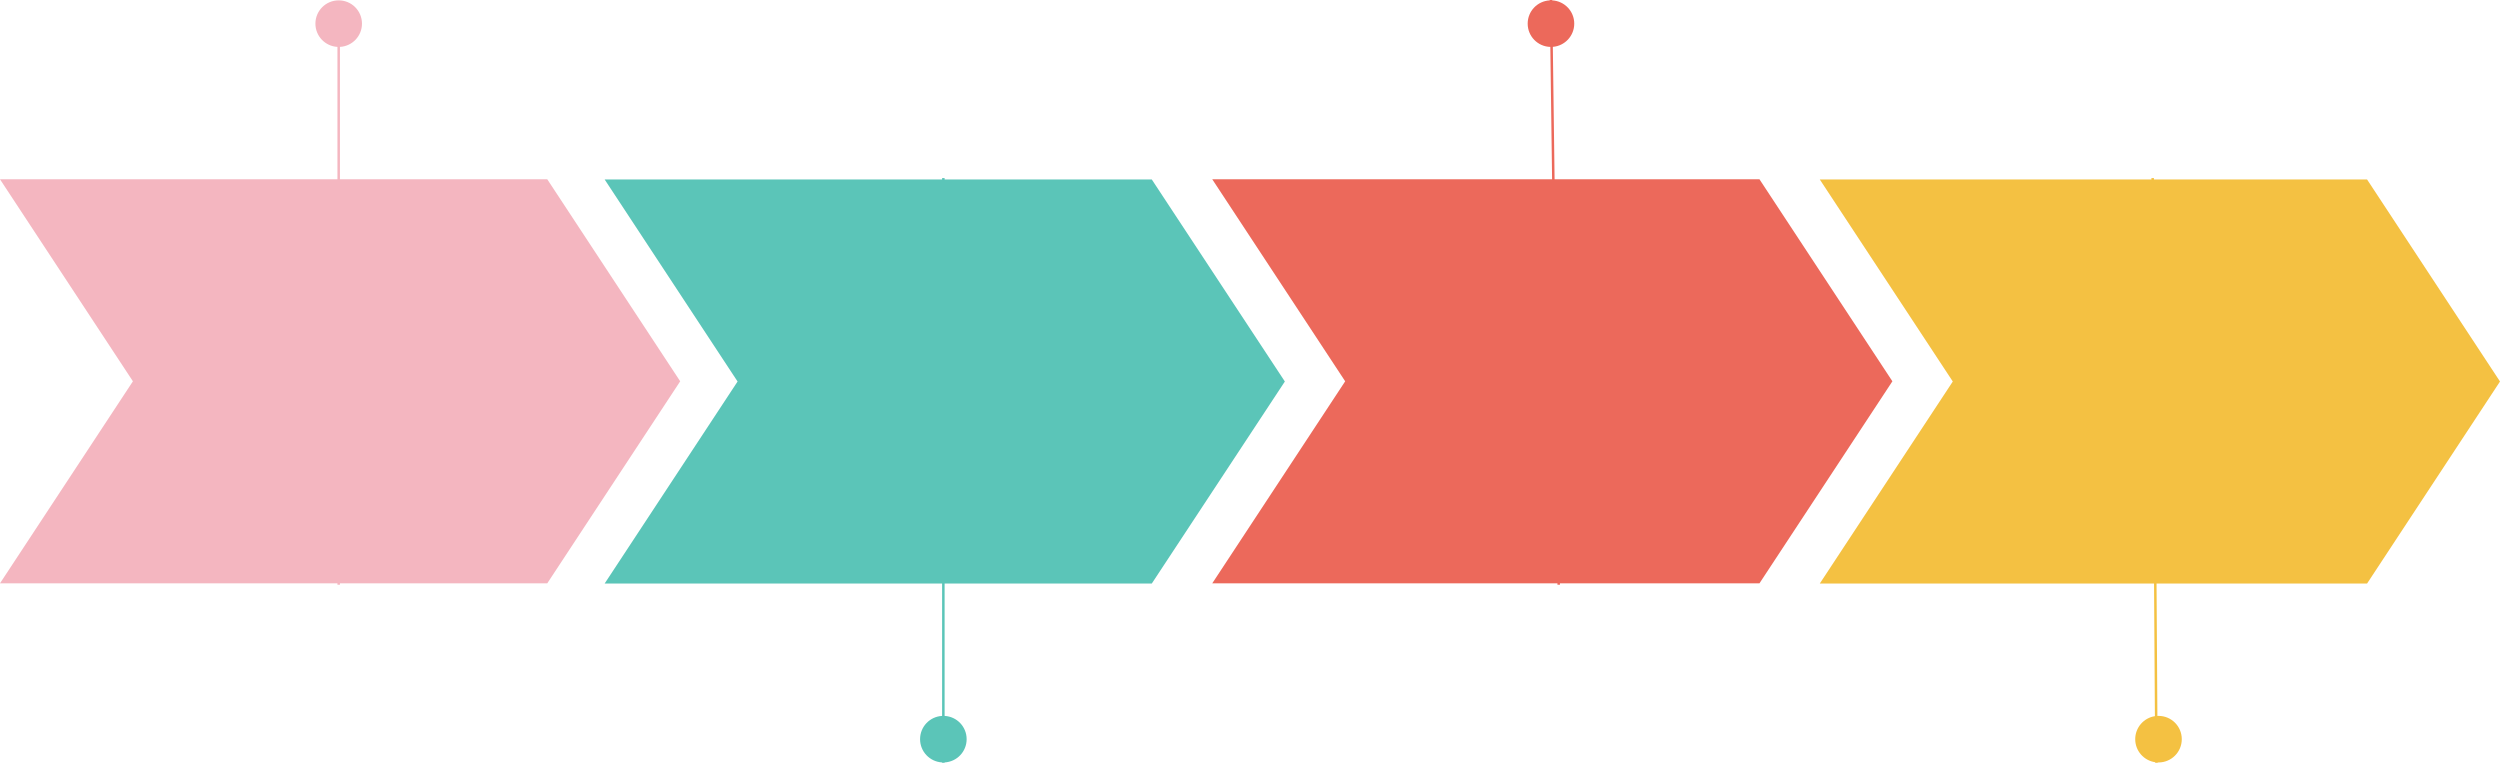 <?xml version="1.0" encoding="UTF-8"?>
<!DOCTYPE svg PUBLIC '-//W3C//DTD SVG 1.0//EN'
          'http://www.w3.org/TR/2001/REC-SVG-20010904/DTD/svg10.dtd'>
<svg fill="none" height="305.1" preserveAspectRatio="xMidYMid meet" style="fill: none;" version="1.0" viewBox="0.0 -0.0 1000.0 305.1" width="1000.0" xmlns="http://www.w3.org/2000/svg" xmlns:xlink="http://www.w3.org/1999/xlink" zoomAndPan="magnify"
><g id="change1_1"
  ><path clip-rule="evenodd" d="M144.79 9.456C144.79 14.438 140.894 18.497 135.977 18.756V71.717H218.911L272.077 152.521L218.911 233.325H135.977V233.9H134.977V233.325H0L53.166 152.521L0 71.717H134.977V18.756C130.061 18.497 126.164 14.438 126.164 9.456C126.164 4.307 130.328 0.143 135.477 0.143C140.627 0.143 144.79 4.307 144.79 9.456Z" fill="#F4B6C0" fill-rule="evenodd"
  /></g
  ><g id="change2_1"
  ><path clip-rule="evenodd" d="M619.885 0.013L619.887 0.156C614.969 0.415 611.072 4.474 611.072 9.456C611.072 14.522 615.1 18.633 620.133 18.766L620.834 71.717H484.908L538.074 152.521L484.908 233.325H622.972L622.98 233.907L623.98 233.894L623.972 233.325H703.791L756.958 152.521L703.791 71.717H621.834L621.133 18.74C625.932 18.36 629.698 14.354 629.698 9.456C629.698 4.475 625.802 0.417 620.887 0.157L620.885 -2.98209e-06L619.885 0.013Z" fill="#EC695B" fill-rule="evenodd"
  /></g
  ><g id="change3_1"
  ><path clip-rule="evenodd" d="M862.078 305.121L862.077 304.888C857.556 304.247 854.087 300.368 854.087 295.668C854.087 291.009 857.495 287.157 861.958 286.465L861.616 233.407H727.923L781.117 152.603L727.923 71.799H860.575L860.572 71.227L861.572 71.221L861.575 71.799H946.834L1000 152.603L946.834 233.407H862.616L862.957 286.365C863.104 286.358 863.252 286.355 863.4 286.355C868.55 286.355 872.713 290.518 872.713 295.668C872.713 300.818 868.55 304.981 863.4 304.981C863.292 304.981 863.184 304.979 863.077 304.975L863.078 305.114L862.078 305.121Z" fill="#F4C142" fill-rule="evenodd"
  /></g
  ><g id="change4_1"
  ><path clip-rule="evenodd" d="M376.842 305.118V304.968C371.926 304.708 368.029 300.65 368.029 295.668C368.029 290.686 371.926 286.627 376.842 286.368V233.407H241.865L295.031 152.603L241.865 71.799H376.842V71.224H377.842V71.799H460.721L513.942 152.603L460.721 233.407H377.842V286.368C382.758 286.627 386.655 290.686 386.655 295.668C386.655 300.65 382.758 304.709 377.842 304.968V305.118H376.842Z" fill="#5BC5B8" fill-rule="evenodd"
  /></g
></svg
>

